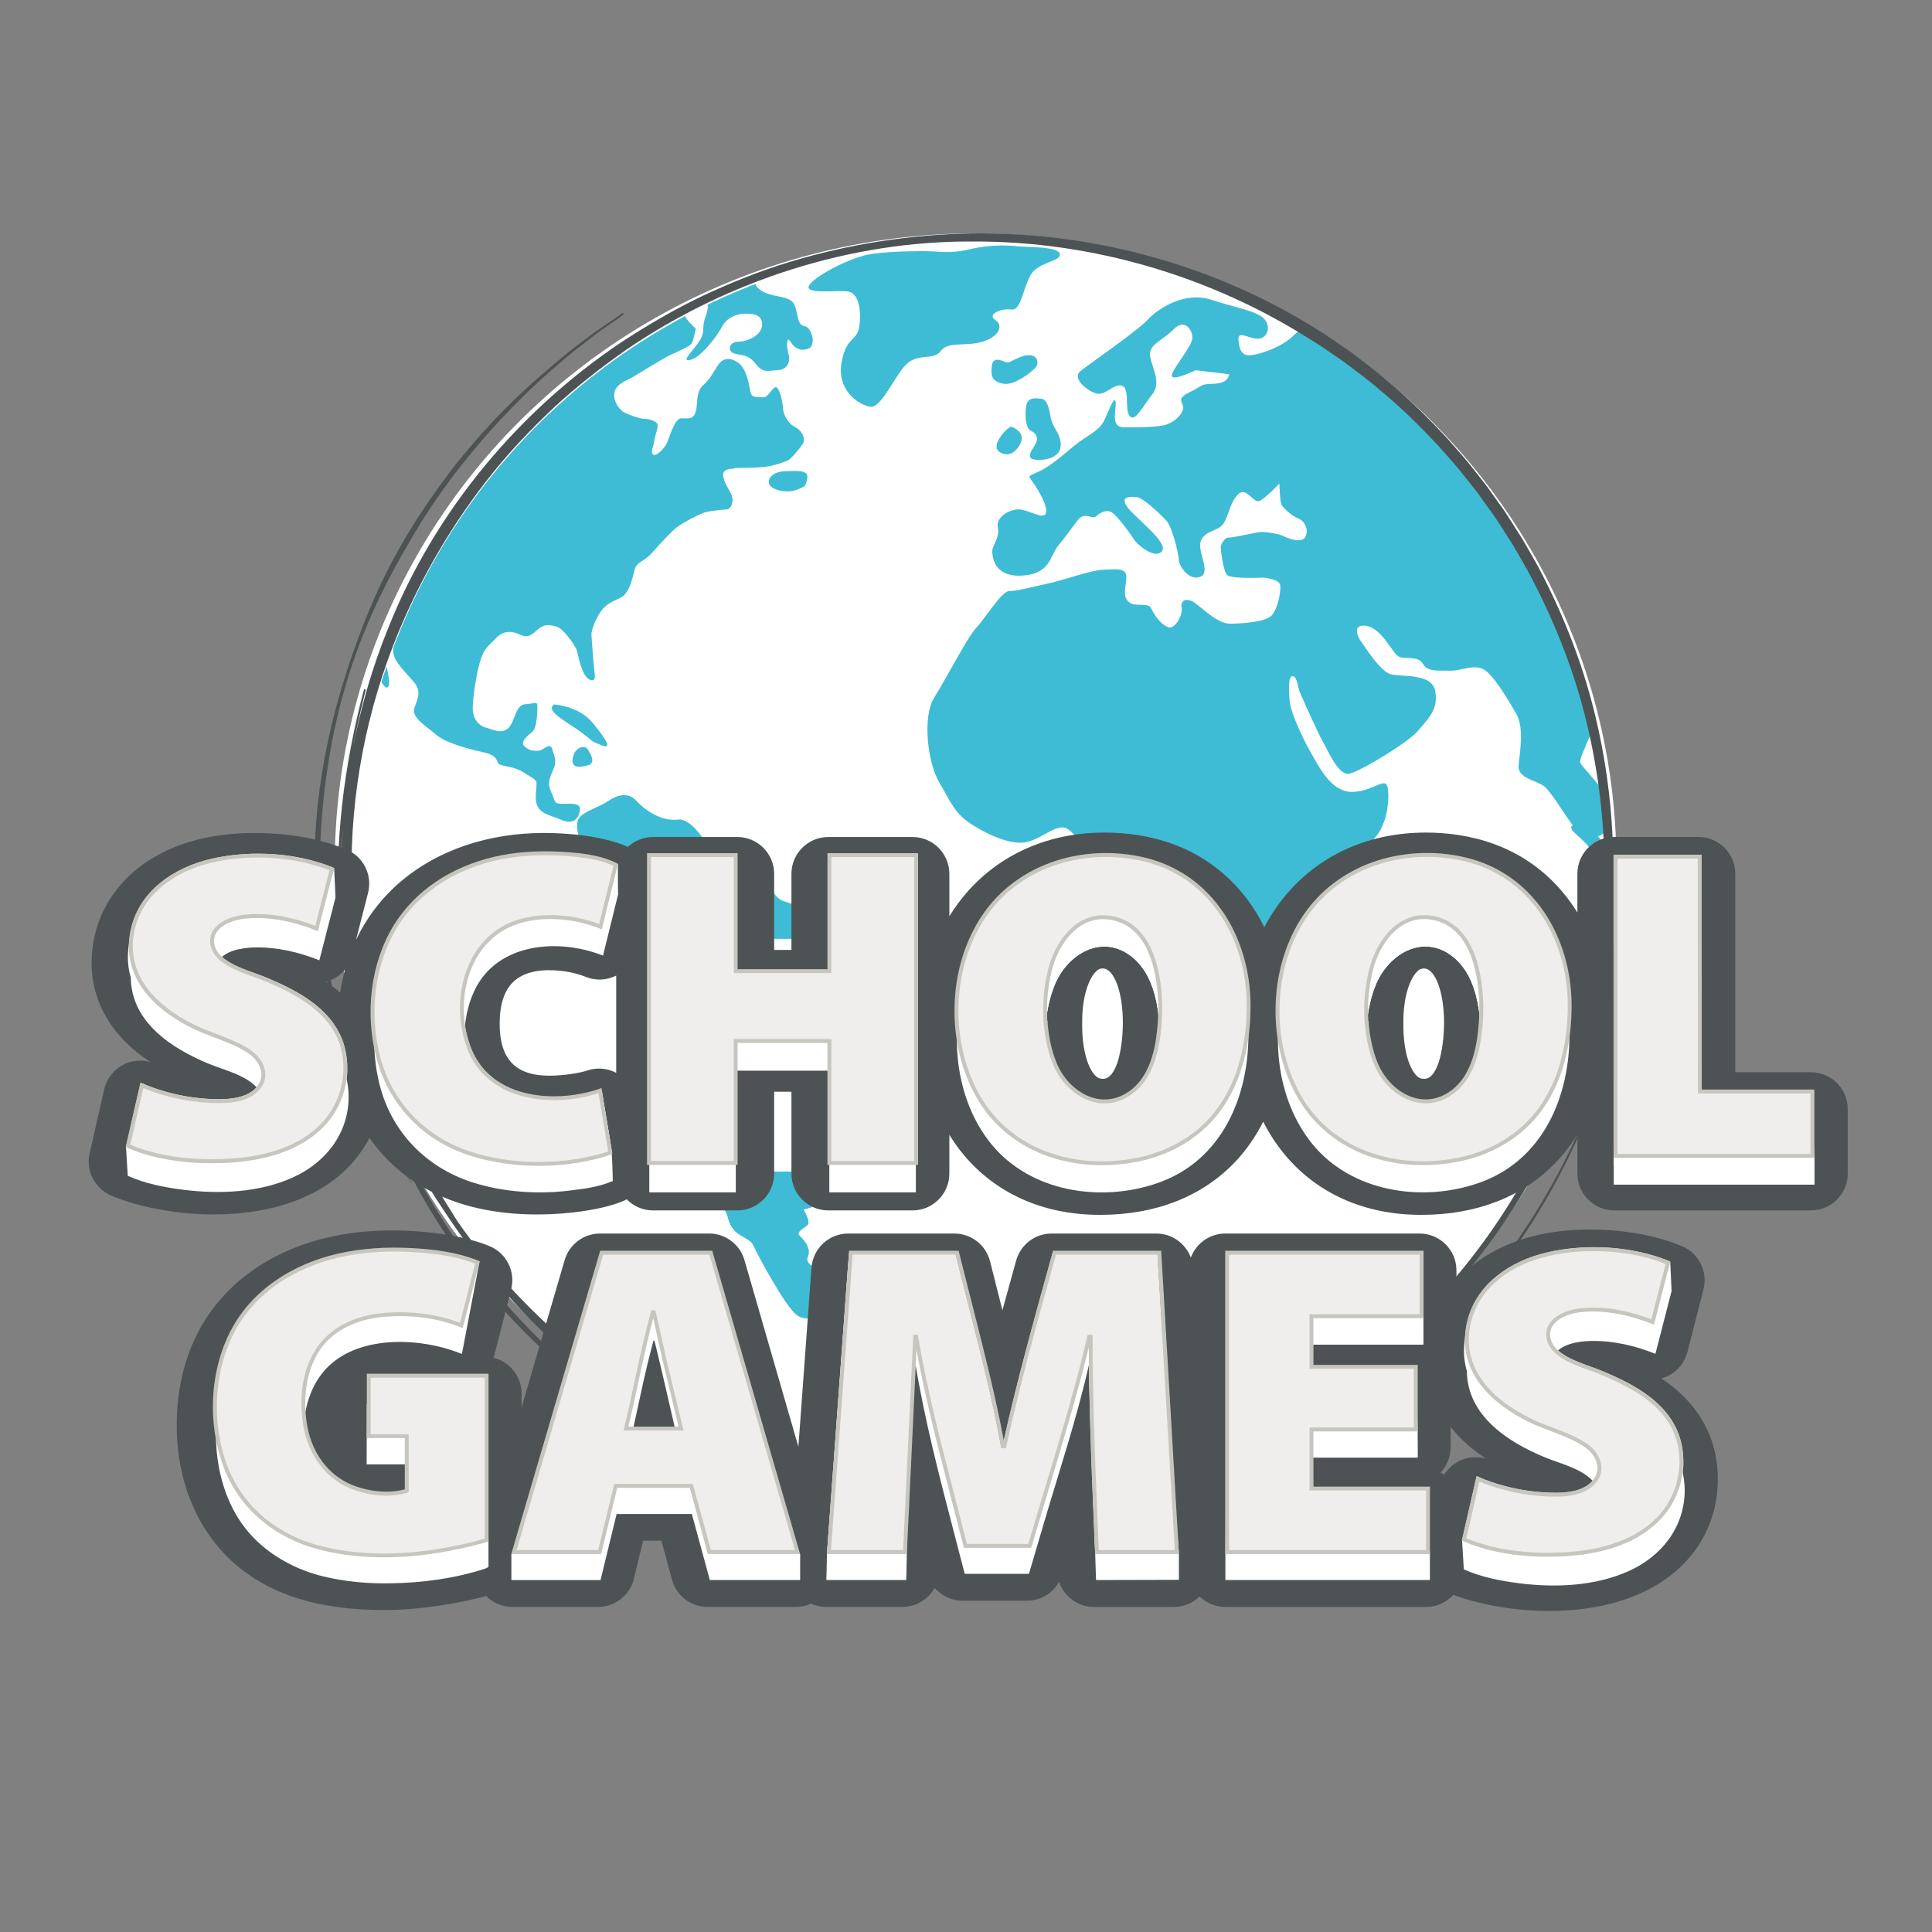 <?xml version="1.0" encoding="UTF-8"?>
<svg id="Ebene_1" xmlns="http://www.w3.org/2000/svg" xmlns:xlink="http://www.w3.org/1999/xlink" version="1.1" viewBox="0 0 566.93 566.93">
  <rect x="0" y="0" width="566.93" height="566.93" fill="#808080" stroke="none"/>
  <!-- Generator: Adobe Illustrator 30.0.0, SVG Export Plug-In . SVG Version: 2.1.1 Build 123)  -->
  <defs>
    <style>
      .st0, .st1 {
        fill: none;
      }

      .st2 {
        fill: #c7c6be;
      }

      .st3 {
        stroke: #fff;
      }

      .st3, .st4 {
        fill: #fff;
      }

      .st3, .st1 {
        stroke-miterlimit: 10;
        stroke-width: .25px;
      }

      .st1 {
        stroke: #000;
      }

      .st5 {
        fill: #4d5354;
      }

      .st6 {
        fill: #efeeed;
      }

      .st7 {
        fill: #3ebcd5;
      }

      .st8 {
        clip-path: url(#clippath);
      }
    </style>
    <clipPath id="clippath">
      <circle class="st0" cx="287.47" cy="255.1" r="183.93"/>
    </clipPath>
  </defs>
  <g>
    <ellipse class="st4" cx="286.28" cy="253.76" rx="188.05" ry="185.27"/>
    <g>
      <g class="st8">
        <g>
          <path class="st7" d="M159.12,86.06c1.42.04,1.54-1.02,1.77-2.74.23-1.72-1.27-1.03-2.19,0-.77.86-.99,2.7.43,2.74Z"/>
          <path class="st7" d="M230.59,138.26c-3.47.03-5.62,2.02-4.82,3.89.8,1.87,5.75,2.59,7.99,1.58,2.23-1.01,2.58-.58,3.12-3.31.54-2.74-3.35-2.19-6.29-2.16Z"/>
          <path class="st7" d="M161.06,91.29c.85-.12,4.21-1.31,2.45-3.26-.95-1.05-2.33-.97-3.02.62-.68,1.59-.28,2.76.57,2.64Z"/>
          <path class="st7" d="M145.91,87.74c1.25.31,3.3,0,4.04-1.84.74-1.84-.95-1.99-2.05-2.01-2.62-.05-3.25,3.55-1.99,3.85Z"/>
          <path class="st7" d="M149.44,93.86c.91.92,2.39.98,3.53,0,1.14-.98,1.96-2.56,3.25-4.23,1.69-2.2-2.51-1.84-4.1-.86-1.59.98-3.59,4.17-2.68,5.09Z"/>
          <path class="st7" d="M142.15,87.84c1.71.04.8-2.37-.63-3.17-1.42-.8-1.82-.58-3.36-.43-1.04.1-1.88,1.96-1.2,3.12.68,1.16,3.47.43,5.18.47Z"/>
          <path class="st7" d="M205.57,99.53c-1.47,2.74-6.29,6.91-2.94,6.05,3.34-.86,8.03-7.34,9.37-9.93,1.34-2.59,4.55-3.6,6.56-3.6s5.08,0,5.08,3.17-4.28,5.04-6.96,5.04-3.48,2.74-1.2,3.46c2.27.72,4.01.14,6.23,3.02,2.22,2.88,3.54,2.02,6.62,1.87,3.08-.14,3.61-3.17,3.08-4.61-.53-1.44-.8-5.9.54-3.74,1.34,2.16,3.21,2.88,5.35,2.02,2.14-.86,1.2-6.19-1.38-6.62-2.59-.43-1.43-5.9-3.84-7.49-2.41-1.58-7.09-1.01-9.77-3.74-2.68-2.74,4.42-4.03,6.82-5.76,2.41-1.73,11.24-2.45,14.45-4.03,3.21-1.58,10.97-6.48,10.97-6.48,2.14-4.75-23.42-1.3-25.29,0-1.87,1.3-.13,3.02-2.01,5.18-1.87,2.16-4.42,1.73-7.63,1.73s-3.21-.14-4.95-.14-1.47,4.18,1.74,5.04c3.21.86.54,3.6-1.87,3.17-2.41-.43-2.81,1.01-5.62,2.3-2.81,1.3-.27,3.31-1.74,7.05-1.47,3.74-.13,4.32-1.61,7.05Z"/>
          <path class="st7" d="M302.51,126.41c1.23.59,2.18,1.62,1.64,3.23-.55,1.62-3.48,4.55-.92,5.14,2.56.59,7.89-.15,8.02-3.97.14-3.82-2.32-4.7-3-8.67-.68-3.97-1.5-5.02-2.73-5.14-2.33-.22-4.23-.44-4.51,2.94-.27,3.38.27,5.88,1.5,6.46Z"/>
          <path class="st7" d="M293.23,132.58c2.87,1.91,5.05-.29,6.01-2.06.96-1.76,1.09-3.67-2.32-5.29-.91-.43-6.55,5.44-3.69,7.35Z"/>
          <path class="st7" d="M181.25,72.6c3.48-.14,4.15-1.44,4.55-4.03.4-2.59-2.55-1.52-5.75-1.15-.97.11-5.08,1.58-4.82,3.17.27,1.58,2.54,2.16,6.02,2.02Z"/>
          <path class="st7" d="M119.58,93.26c1.74-.72,5.75-1.72,7.09-1.72s-.4,2.88-3.48,4c-3.08,1.12,1.87,3.05,4.82,3.92,2.94.86,7.49-.72,11.37-.72s5.49-.58,6.82-2.59c1.34-2.02.67-3.02-1.34-5.33-2.01-2.3-5.22,0-8.03-1.01-2.81-1.01-4.01-1.58-8.43-2.59-4.42-1.01-4.68,0-7.22,1.3-2.54,1.3-4.95.39-5.49,2.3-.8,2.88,2.14,3.17,3.88,2.44Z"/>
          <path class="st7" d="M300.7,104.36c-2.01.43-4.28,2.02-5.08,2.02s-4.15-2.3-4.55.86c-.4,3.17,0,4.61,3.21,5.33,3.21.72,8.16-3.17,9.5-4.61,1.34-1.44.73-4.42-3.08-3.6Z"/>
          <path class="st7" d="M260.9,282.15c-.57-3.46-4.3-5.68-5.54-7.75-1.24-2.08-5.57-3.18-6.93-3.18s-6.88-.28-7.11-1.38c-.23-1.11-8.01-4.43-11.34-5.4-3.34-.97-5.43-7.2-7.26-10.8-1.83-3.6-7.27-4.15-9.45-4.15s-5.7.83-5.57-.55c.13-1.38-5.09-8.9-8.55-8.45-5.32.69-10.18-3.05-12.46-5.54-2.28-2.49-5.42-1.8-8.06,0-2.64,1.8-5.5,2.49-7.75,4.15-2.25,1.66-1.85,4.29-.21,9,1.64,4.71.18,5.54-.67,10.11-.84,4.57-2.79,3.74-3.42,7.34-.63,3.6-.42,5.95.64,9.83,1.07,3.88.83,7.53,5.61,15.56,4.78,8.03,8.44,11.91,13.23,13.98,4.79,2.08,6.58,3.46,8.38,10.94,1.8,7.48,7.33,24.3,9.02,29.46,1.69,5.16,8.62,6.03,10.13,12.04,1.51,6,6.13,5.14,7.53,8.24,1.41,3.1,9.58,18.23,12.81,20.38,3.22,2.14,5-.47,8.23,1.67,3.22,2.14,10.84,2.61,7.97.72-2.88-1.89-9.18-7.16-10.17-8.76-.99-1.6,1.07-3.68.47-5.86-.6-2.18-4.43-2.48-3.33-5.05,1.1-2.57-1.56-5.17-2.54-6.21-.98-1.04,1.62-2.19,2.48-3.08.87-.89-1.23-4.5-1.23-4.5,0,0,5.91-1.23,6.98-3.38,1.07-2.15-1.78-4.46-2.73-6.9-.95-2.43,4.74.1,4.34-2.37-.4-2.47,1.05-5.76,2.74-6.7,1.68-.94.64-7.26.38-8.21-.26-.95-1.35-3.65-.77-6.15.58-2.49,7.95-3.18,9.39-4.15,1.44-.97,3.49-4.98,2.42-9.55-1.07-4.57-1.38-9.42-.96-12.74.41-3.32,3.87-9.14,3.3-12.6Z"/>
          <path class="st7" d="M292.01,93.85c-2.41-1.58,1.74-3.46,4.68-3.02,2.94.43,3.35-5.76,5.62-9.93,2.27-4.18,8.96-4.03,8.7-6.33-.27-2.3-9.9-2.02-12.44-2.3-2.54-.29-7.89-.58-13.97.86-6.08,1.44-8.64.58-12.92.58,0,0-8.43-.14-15.39.72-6.96.86-18.46,7.34-19,9.65-.54,2.3,8.3,1.01,11.51,1.44,3.21.43,4.01,5.61,3.37,10.19-.65,4.58-3.9,2.91-5.24,10.83-1.34,7.92,4.82,12.09,8.3,12.81,3.48.72,7.63-9.93,11.11-12.81,3.48-2.88,7.63-.72,9.77-3.6,2.14-2.88,7.63-1.15,12.44-2.74,4.82-1.58,5.89-4.75,3.48-6.33Z"/>
          <path class="st7" d="M412.58,299.32c-1.5,2.2-6.28,5.73-7.51,7.2-1.23,1.47,1.37,7.35-1.5,10.87-2.87,3.53-.82,11.46,2.18,12.19,3,.73,6.83-9.55,8.88-16.6,2.05-7.05,3.58-15.75,2.59-17.04-2.46-3.23-3.14,1.18-4.64,3.38Z"/>
          <path class="st7" d="M164.57,235.88c-2.14-.15-1.54-.73-2.91-3.67-1.37-2.94.27-5,.96-7.05.68-2.06.14-2.94-.55-5.29-.68-2.35-2.59.44-4.23.44s-2.46,0-3.96-1.32c-1.5-1.32,1.37-3.38,2.46-4.41,1.09-1.03,1.36-5,1.36-7.05s-.55-1.03-3.55-.88c-3,.15-3,5.29-5.05,7.05-2.05,1.76-4.1.44-6.42-.15-2.32-.59-3.96-2.79-3.96-5.73s1.09-10.58,2.32-14.25,2.32-3.97,4.37-6.17c2.05-2.2,4.37-2.5,7.12-1.18,2.75,1.32,3.94-.44,5.58-1.76,1.64-1.32,3-1.18,5.19-.59,2.18.59,5.73,6.02,6.01,7.05.27,1.03,1.37,7.49,3.69,8.52,2.32,1.03,1.37-2.06,1.23-4.26-.14-2.2-.68-8.08-.68-9.11s1.09-4.26,2.73-6.61c1.64-2.35,3.55-2.94,5.87-4.11,2.32-1.18,3.28-4.85,3.96-7.79.68-2.94,2.73-2.5,5.32-5.44,2.59-2.94,5.46-6.02,7.1-7.35s7.24-4.26,8.74-4.55c1.5-.29,4.78-.73,6.01-.73s2.05-2.35,1.5-3.97c-.55-1.62-2.59-4.11-2.59-6.17s2.73-1.62,3.28-1.91c.55-.29,5.46,0,8.87-.44,3.41-.44,5.32-1.32,6.55-1.76,1.23-.44,3.69-3.53,4.64-4.93.96-1.41,0-3.88-2.32-5.06-2.32-1.18-3.41-4.26-3.41-5.14s-.55-4.7-1.64-6.17c-1.09-1.47-2.46,2.64-4.1,2.64s-2.87,0-3.41-.59c-.55-.59-.68-2.64-1.09-4.11-.41-1.47-1.09-4.26-3.14-5.58-2.05-1.32-4.1-1.47-5.64.73s-2.28,4.11-4.46,6.02c-2.18,1.91-1.5,5.44-2.18,7.79-.68,2.35-2.18,1.91-4.23,1.91s-3.55,6.02-4.37,7.56c-.82,1.53-3.28,3.9-3.96,3.02-.68-.88,0-1.62.41-3.97.41-2.35,1.09-3.53.96-4.7-.14-1.18-2.73-1.76-3.96-1.76s-5.33-1.47-6.14-2.06c-.82-.59-2.87-2.64-2.59-5.44.27-2.79,4.23-3.97,5.6-4.85,1.37-.88,8.46-5.14,9.83-5.88,1.37-.73,6.69-2.94,7.24-3.82.55-.88,1.23-4.41,1.23-4.41,0,0-3-2.79-3.14-3.67-.14-.88-.68-5.29-1.5-5.44-.82-.15-2.46,2.94-2.46,5.29s-1.78,1.47-4.64,2.5c-2.87,1.03-8.06.29-10.24,1.03-2.18.73-9.01.88-11.06.88s-6.28-1.03-8.74-1.91c-2.46-.88-2.32-2.79-4.1-3.53-1.77-.73-5.33-1.47-8.87-1.47s-6.42,2.2-10.51,3.23c-4.1,1.03-5.19-2.79-8.06-2.64-2.87.15-6.14.15-9.01-1.03-2.87-1.18-13.79-1.03-18.16,1.03-4.37,2.06-4.1-.88-9.69,1.47-5.6,2.35-.14,5,.14,6.02s-2.46,1.03-5.46.73c-3-.29-8.33,1.03-9.01,2.06-.68,1.03,8.33,2.79,7.65,2.79s-6.96,2.35-11.74,4.55c-4.78,2.2-1.09,6.9-2.59,8.08-1.5,1.18-6.01,7.05-2.32,6.9,3.69-.15,15.84-9.26,19.52-10.87,3.69-1.62,2.05,3.23,4.23,2.94,2.18-.29,4.64-6.32,6.01-5,1.37,1.32,5.73,1.62,8.47,4.11,2.73,2.5,5.6,9.26,4.78,16.6-.82,7.35-4.78,18.36-8.88,22.92-4.1,4.55-3.28,16.01-2.32,19.1.96,3.09,4.51,2.64,4.51,4.99s.68,12.78,2.32,16.6c1.64,3.82,3.96,8.81,4.78,6.46.82-2.35-2.73-12.19-2.87-14.98-.14-2.79-.27-5.29,1.64-4.41,1.91.88,2.46,7.05,2.59,9.7.14,2.64,3.69,5.88,6.02,8.67,2.33,2.79,1.08,4.85.13,7.64-.96,2.79,3.69,5.44,6.55,7.93,2.87,2.5,10.79,4.41,13.52,4.99,2.73.59,3.82,1.32,4.37,2.94.55,1.62,3.96.59,8.06,3.28,4.1,2.69,3.41,1.28,3.14,6.57-.27,5.29,3.69,5.44,7.41,7.05,3.73,1.62,5.17-.46,5.56-2.79.41-2.5-3.41-1.76-5.56-1.91Z"/>
          <path class="st7" d="M576.85,96.83c-.51-3.13-.87-3.37-3.86-6.5-2.98-3.13-10.55-.23-16.16.86-5.61,1.1-15.58-.39-17.76-2.01-2.18-1.62-10.41-.57-12.59-.65-2.18-.08-9.83-3.29-10.77-3.99-.95-.7-7.06-.16-8.15-.08-1.09.08-4.22.63-6.11,2.04-1.89,1.41-5.39,2.43-7.21,2.66-1.82.23-1.67-1.33-3.93-4.15-2.26-2.82-4.51-2.43-6.41-2.35-1.89.08-3.28,0-5.46.56-2.18.56-3.42.77-4.37-.64-.95-1.41-6.19-.23-8.44,0-2.26.23-6.4,3.5-5.68,1.96.55-1.18,3.13-7.48-2.87-8.66-6.01-1.18-9.28,1.03-16.66,1.47-7.37.44-15.16,8.37-18.84,8.96-3.69.59-3.82-.88-4.78-2.2-.96-1.32-4.37.88-5.33,3.97-.96,3.09,1.09,7.05.68,6.61-.41-.44-2.73-2.5-6.55-3.08-3.82-.59-8.46,1.32-11.47,1.03-3-.29-11.2,2.35-14.47,5.73-3.28,3.38-9.69,5.58-12.7,5.88s-3.41-2.5-3.55-4.85c-.14-2.35,3.28,0,5.73,0s3.96-3.09,2.05-5.58c-1.91-2.5-8.19-3.38-15.84-5.88-7.65-2.5-15.43,2.5-18.57,5.88-3.14,3.38-17.07,12.93-19.8,15.13-2.73,2.2,3,6.61,5.46,6.61s4.51-3.09,6.83-2.35c2.32.73.68,6.76,2.18,8.81,1.5,2.06,3.69-2.5,6.69-6.32,3-3.82-.68-8.67-.68-11.75s3.82-4.11,6.96-7.35c3.14-3.23,5.6.15,5.46,2.64-.14,2.5-5.73,8.81-6.02,10.87-.29,2.06,6.98-1.47,6.98-1.47l9.83,1.17s0,2.64-4.37,2.79c-4.37.15-2.73.29-7.24,2.5-4.51,2.2-1.37,2.94-1.91,5-.55,2.06-3.28,4.41-6.42,4.85-3.14.44-6.69.44-10.92.44s-2.05-5.44-2.46-7.49c-.41-2.06-2.18,3.23-3.55,5.88-1.36,2.64-4.92,4.11-8.06,6.61-3.14,2.5-4.92,4.26-8.46,6.61-3.55,2.35-6.01,2.2-4.92,3.53,1.09,1.32,4.92,7.05,4.64,9.7-.27,2.64-4.78-.44-7.65-.73-2.87-.29-7.24,2.2-6.55,5.29.68,3.09-1.77,5.29-1.64,7.2.14,1.91.82,7.49,9.01,6.9,8.19-.59,7.92-5.88,10.38-8.81,2.46-2.94,4.1-5.44,5.87-7.64,1.78-2.2,4.23-.15,4.92-.73.68-.59,2.59-2.2,4.37-1.62,1.78.59,5.6,6.02,6.96,8.08,1.37,2.06,6.42,6.02,8.33,3.53,1.91-2.5-7.78-9.7-10.1-12.78-2.32-3.09.27-3.23,2.46-3.09,2.18.15,6.83,4.85,8.74,6.76,1.91,1.91,3.69,9.7,3.82,11.75.14,2.06,3.28,6.32,6.42,4.85,3.14-1.47-1.37-7.79.14-10.72,1.5-2.94,4.78-2.5,6.42-4.7,1.64-2.2,1.91-6.17,4.37-8.67,2.46-2.5,4.51,2.64,6.28,1.91,1.77-.73,5.87-5.14,5.87-5.14,0,0,.14,5.44.68,6.32.55.88,2.73,3.09,4.91,3.97,2.18.88,3.14,3.82,1.91,5.58-1.23,1.76-5.19.15-6.28-.44-1.09-.59-5.19-1.32-6.83-1.18s-8.19,1.76-9.28,1.62c-1.09-.15-2.32,2.06-2.32,2.79s.68,7.05,1.91,8.23c1.23,1.17,10.38.73,10.38.73,0,0,5.05.29,5.19,2.35.14,2.06-.68,6.61-2.46,8.67-1.77,2.06-9.01,2.5-12.29,2.5s-6.83-3.38-9.83-5.73c-3-2.35-4.78-1.03-4.37,1.03.41,2.06-1.91,6.46-3.96,5.73-2.05-.73-3.96-3.38-4.92-5.44-.96-2.06-4.64-.29-6.55-1.91-1.91-1.62-1.09-3.53-.82-6.76.27-3.23-1.91-2.94-6.28-2.79-4.37.15-10.79,2.79-16.79,4.11-6.01,1.32-9.15,2.2-11.33,2.2s-7.37,8.52-9.69,10.87c-2.32,2.35-8.87,14.98-12.29,20.42-3.41,5.44-2.05,18.8,1.5,24.83,3.55,6.02,4.51,9.26,9.97,12.63,5.46,3.38,11.74,5.88,15.84,4.85,4.1-1.03,7.24-4.11,10.1-4.26,2.87-.15,4.37,3.82,6.83,5.29,2.46,1.47,3.82,2.35,7.51,1.91-2.46,15.28,4.78,20.42,5.73,21.74.96,1.32,2.59,12.49,1.64,15.87-.96,3.38-7.65,9.26-3,17.04,4.64,7.79,3.82,20.71,7.1,23.06,3.28,2.35,4.51,15.28,6.54,16.75,2.04,1.47,19.81-6.02,21.18-8.08,1.37-2.06,5.87-7.93,5.6-11.46-.27-3.53,4.64-4.41,5.71-5.58,1.07-1.18.3-3.67.03-8.23-.27-4.55,1.64-4.99,3.82-7.05,2.18-2.06,6.55-4.7,7.37-7.64.82-2.94-1.64-13.66-1.64-13.66,0,0-.41-8.96-.55-11.61-.14-2.64,1.64-4.99,4.37-7.64,2.73-2.64,10.1-13.81,13.65-17.62,3.55-3.81,4.37-10.88,3.82-14.55-.55-3.67-3.69.59-9.83,1.03-6.14.44-9.56-5.88-12.56-11.17-3-5.29-6.14-12.34-6.42-15.57s-.41-7.49.96-7.2c1.36.29,1.36,3.09,2.05,4.7.68,1.62,5.32,12.05,6.83,14.69,1.5,2.64,4.51,9.7,7.51,9.26,3-.44,17.61-9.26,20.48-12.78,2.87-3.53,5.87-6.02,4.92-11.46-.96-5.44-9.97-4.11-13.11-5-3.14-.88-7.65-8.23-8.74-9.7-1.09-1.47-2.59-5.29,1.91-4.41,4.51.88,7.51,8.52,9.56,9.11,2.05.59,5.32-.44,6.83,2.06,1.5,2.5,5.05,1.76,7.92,1.91,2.87.15,7.1-2.06,9.97-.29,2.87,1.76,6.96,8.67,9.42,12.93,2.46,4.26.96,11.61.68,15.3-.27,3.7,5.32,4.24,7.51,6,2.13,1.72,5.56,7.63,8.39,11.46-2.04,1.09,3.22,3.81,4.87,6.63,1.73,2.95,2.34,4.15,3.86,6.03,1.52,1.87,5.79,8.07,6.6,10.15.81,2.08,4.98,4.37,6.3,4.37s.3-4.04.61-6.89c.31-2.84-.71-2.19-1.22-2.82-.51-.64-1.73-2.31-3.76-4.28-2.03-1.97-2.03-4.92-3.96-5.03-1.57-.09-4.26-2.97-5.92-4.94.68-.27,1.37-.64,2.12-1.17,3.69-2.64,2.32-7.79-.14-11.46-2.46-3.67-6.55-7.79-7.1-8.81-.55-1.03,1.64-5,2.32-7.05.68-2.06,5.73-5.44,7.92-8.96,2.18-3.53,4.1-3.67,7.78-3.67s5.46,4.41,6.69,6.61c1.23,2.2,1.64,8.81,1.64,8.81,0,0,2.32-1.62,3.41-2.35,1.09-.73,4.1,2.79,4.37,7.37.27,4.58,2.73,10.26,3.41,7.17.68-3.08,3.82-4.11,3.82-4.11,0,0,1.5,1.18,1.91,3.97.41,2.79,5.6,3.97,7.51,3.97s7.78-12.19,7.78-14.4-5.6-4.85-8.06-6.61c-2.46-1.76,0-5.58,0-5.58,0,0-1.23-1.62.82-3.23,8.33,1.32,21.71-5.44,23.17-14.37,1.46-8.93-4.59-15.19-5.24-17.7-.66-2.51-8.37-8.38-9.61-9.09-1.24-.71,2.11-4.23,4.44-5.17,2.33-.94,5.17.63,7.21,2.9,2.04,2.27,4.08,4.54,4.73,7.99.66,3.45,3.79,5.48,6.33,4.7,2.55-.78,1.16-4.07.15-7.21-1.02-3.13-4.29-7.75-4.44-9.56-.15-1.8,1.24-3.92,4.66-4.54,3.42-.63,2.62-5.01,3.93-8.62,1.31-3.6.22-9.16.22-9.16,0,0,1.75,1.49,2.26,4.7.51,3.21,4.37,1.64,4.08,0-.29-1.64-1.38-5.8-5.17-10.02-3.79-4.23-9.1-3.68-12.23-4.39-3.13-.71-6.62-1.88-5.6-6.66,1.02-4.78,5.39-4.93,9.83-5.33,4.44-.39,7.35,1.49,9.24,1.57,1.89.08.73-5.17.73-6.81s2.48-2.82,3.35-1.41c.87,1.41,1.89,4.31,3.64,3.92,1.75-.39-.73-4.15.66-6.19,1.38-2.04,2.11,2.35,2.69,5.48.58,3.13-1.67,6.11-1.53,9.16.15,3.05,10.12,14.96,12.37,11.9,2.26-3.05,0-12.77-2.62-13.94-2.62-1.17-5.24-5.87-2.55-5.8,2.69.08,5.02-.71,7.06-3.05,2.04-2.35.51-9.24,0-12.37Z"/>
          <path class="st7" d="M168.11,222.27c-.67,3.17,1.74,3.02,4.42,2.3,2.68-.72.35-3.93,0-4.61-.77-1.47-3.75-.86-4.42,2.3Z"/>
          <path class="st7" d="M133.78,85.59c1.2,0,2.03-2.08.4-2.51-1.78-.47-4.1-1.78-3.59,0,.51,1.78,1.99,2.51,3.19,2.51Z"/>
          <path class="st7" d="M173.86,212.05c-4.01-4.89-11.24-5.33-11.24-5.33-2.81,1.87,3.48,4.89,7.78,8.06,4.31,3.17,2.52,2.45,6,3.89,3.48,1.44,1.47-1.73-2.54-6.62Z"/>
        </g>
      </g>
      <g>
        <path class="st5" d="M120.85,347.23s-.62-.95-1.79-2.74c-1.14-1.8-2.97-4.35-4.82-7.9-.95-1.76-2.08-3.67-3.17-5.81-22.61-46.67-25.95-93.65-3.69-149.37,7.33-18.24,15.65-30.98,25.54-44.13,12.51-15.66,21.75-23.95,34.31-34.31,1.92-1.45,3.69-2.78,5.28-3.98,3.15-2.45,5.85-4.07,7.59-5.33,1.77-1.21,2.71-1.85,2.71-1.85l.28.43s-.93.65-2.68,1.88c-1.71,1.27-4.38,2.93-7.48,5.42-1.57,1.22-3.31,2.57-5.2,4.04-1.83,1.55-3.8,3.23-5.91,5.03-17.78,15.61-32.3,33.99-41.39,49.92-13.15,22.19-22.04,44.45-25.45,75.61-3.58,33.78,1.14,63.46,16.64,96.36,1.06,2.15,2.16,4.06,3.09,5.82,1.83,3.53,3.58,6.14,4.61,8.02,1.08,1.84,1.66,2.83,1.66,2.83l-.13.08Z"/>
        <path class="st5" d="M470.31,313.87c-.64,2.11-1.59,4.64-2.76,7.6-28.33,74.94-98.11,123.15-175.59,124.36-9.19.15-18.45-.51-27.68-1.58-9.23-1.2-18.37-3.18-27.39-5.61-8.98-2.67-17.78-5.79-26.27-9.62-8.45-3.9-16.66-8.27-24.32-13.39-15.37-10.13-28.92-22.39-40.21-35.75-5.67-6.66-10.88-13.54-15.37-20.66-4.62-7.05-8.54-14.32-12.01-21.55-15.27-32.47-20.33-63.76-18.08-94.98-2.07,32.6,4.36,65,18.25,93.12,1.96,3.64,3.79,7.31,5.97,10.78,1.06,1.75,2.05,3.54,3.15,5.23,1.12,1.68,2.23,3.36,3.34,5.03,2.22,3.38,4.62,6.57,6.84,9.87,2.44,3.13,4.76,6.35,7.32,9.32,10.11,12.01,21.28,22.69,33.52,31.05,12.14,8.47,24.84,15.23,37.56,20.36,25.51,10.23,50.89,13.77,73.09,13.42,22.29-.32,41.44-4.73,56.51-9.85,3.82-1.17,7.28-2.71,10.61-3.95,13.48-5.52,22.23-10.86,33.97-18.59l.28.4c5.87-4.16,7.81-5.45,10.59-7.73,44.95-34.63,71.82-89.54,71.77-147.29-.04-13.73-1.6-28.04-4.96-42.48-3.34-14.44-8.73-28.92-15.95-42.92-1.77-3.52-3.86-6.94-5.83-10.42-2.2-3.33-4.12-6.72-6.58-10.05-1.17-1.65-2.35-3.3-3.53-4.96-1.2-1.64-2.51-3.21-3.76-4.83-2.47-3.27-5.26-6.3-7.98-9.42-5.63-6.06-11.56-12-18.1-17.36-3.17-2.8-6.63-5.27-10.01-7.88l-5.27-3.65c-1.75-1.24-3.55-2.41-5.4-3.51-29.2-18.24-64.72-28.37-100.77-27.88-18.01.3-36.12,3.08-53.56,8.37-8.73,2.64-17.21,6.08-25.5,9.94-8.24,3.93-16.24,8.62-23.81,13.57-30.48,20.41-54.85,49.91-68.3,83.5-4.81,11.75-8.29,23.83-10.58,36.02,1.06-5.84,2.33-11.69,3.84-17.55l-.51-.15c-12.13,45.89-10.78,90.29,10.48,136.12,3.47,7.3,7.4,14.65,12.04,21.76,4.52,7.2,9.75,14.15,15.44,20.89,11.46,13.43,25.33,25.56,40.88,35.61l5.91,3.66c1.98,1.21,4.06,2.27,6.08,3.42l3.05,1.72,3.13,1.56c2.1,1.02,4.16,2.13,6.3,3.08,8.51,3.92,17.39,7.13,26.37,9.87,9.06,2.52,18.26,4.58,27.55,5.85,9.3,1.19,18.64,1.86,27.91,1.64,76.47-1.5,147.52-49.04,176.03-125.74,1.1-3,1.99-5.56,2.58-7.68,1.27-4.21,1.95-6.45,1.95-6.45l-.15-.05s-.73,2.23-2.1,6.4ZM117.11,185.1c6.82-16.38,15.97-31.92,27.19-45.95,5.6-7.03,11.85-13.53,18.4-19.71,6.61-6.11,13.79-11.69,21.12-16.85,29.88-20.35,65.81-31.9,101.46-31.72,35.64-.19,70.37,10.48,98.87,28.52,1.82,1.08,3.59,2.21,5.3,3.43l5.18,3.56c3.32,2.55,6.72,4.96,9.84,7.7,6.44,5.23,12.28,11.05,17.83,16.98,2.67,3.06,5.43,6.03,7.86,9.23,1.24,1.58,2.53,3.12,3.71,4.73,1.16,1.62,2.32,3.25,3.48,4.86,2.32,3.11,4.36,6.65,6.54,9.92,1.93,3.41,3.97,6.7,5.72,10.16,7.14,13.74,12.6,27.91,15.98,42.1,3.42,14.18,5.07,28.27,5.22,41.82.24,27.14-5.62,51.81-13.99,72.15-12.12,29.67-32.18,55.54-55.96,74.16-2.75,2.29-4.68,3.6-10.46,7.77l.18.25c-30.78,19.15-62.69,30.82-100.94,31.13-22.03.26-47.14-3.55-72.25-13.89-12.52-5.2-24.99-11.99-36.89-20.46-11.84-8.52-23.21-18.59-33.49-30.25-2.6-2.89-4.97-6.01-7.47-9.05-2.27-3.21-4.82-6.29-6.81-9.74-4.37-6.76-8.12-13.84-11.59-21.24-23.66-50.82-22.92-104.07-4.04-149.6ZM102.25,227.63c.01-.09.03-.18.04-.27-.01.09-.03.18-.04.27ZM100.94,239.06c.12-1.3.22-2.61.36-3.91-.14,1.3-.25,2.61-.36,3.91Z"/>
      </g>
    </g>
    <rect class="st4" x="120.76" y="275.5" width="312.86" height="68.3"/>
  </g>
  <g>
    <g>
      <path class="st5" d="M531.38,314.62h-22.17v-58.2c0-5.97-4.84-10.82-10.82-10.82h-24.7c-5.97,0-10.82,4.84-10.82,10.82v11.35c-1.2-1.94-2.51-3.79-3.94-5.53-12.16-14.82-28.74-17.93-40.51-17.93-8.18,0-15.83,1.54-22.76,4.58-6.67,2.93-12.52,7.17-17.36,12.61-2.84,3.19-5.29,6.74-7.3,10.58-1.75-3.55-3.87-6.85-6.32-9.84-12.16-14.82-28.74-17.93-40.51-17.93-8.18,0-15.83,1.54-22.76,4.58-6.67,2.93-12.52,7.17-17.36,12.61-2.03,2.28-3.86,4.75-5.47,7.37v-12.44c0-5.97-4.84-10.82-10.82-10.82h-24.7c-5.97,0-10.82,4.84-10.82,10.82v22.32h-5.07v-22.32c0-5.97-4.84-10.82-10.82-10.82h-24.7c-2.85,0-5.45,1.11-7.38,2.91-5.69-2.57-14.81-4.09-24.75-4.09-16.1,0-30.88,4.97-41.61,13.99-5.78,4.86-10.29,10.73-13.45,17.43l3.55-13.87c1.33-5.2-1.35-10.58-6.29-12.66-5.31-2.23-14.34-4.89-27.18-4.89-13.73,0-25.5,3.56-34.02,10.31-8.79,6.96-13.64,16.87-13.64,27.91,0,8.22,3.14,15.9,9.08,22.21,2.32,2.46,5.04,4.73,8.19,6.81-.99-.29-2.01-.43-3.03-.43-1.62,0-3.25.37-4.74,1.1-2.94,1.44-5.07,4.13-5.8,7.32l-4.28,18.79c-1.14,5,1.39,10.11,6.05,12.24,6.18,2.82,17.92,5.68,30.2,5.68,14.57,0,26.9-3.57,35.66-10.32,4.4-3.39,7.83-7.51,10.2-12.16,1.48,2.14,3.13,4.15,4.94,6.03,5.13,5.31,11.45,9.41,18.78,12.19,7.48,2.83,16.02,4.26,25.38,4.26,9.95,0,20-1.58,25.61-4.04.27-.12.54-.25.8-.39,1.96,2,4.7,3.25,7.73,3.25h24.7c5.97,0,10.82-4.84,10.82-10.82v-24.02h5.07v24.02c0,5.97,4.84,10.82,10.82,10.82h24.7c5.97,0,10.82-4.84,10.82-10.82v-11.36c1.31,2.13,2.76,4.15,4.35,6.03,4.66,5.53,10.36,9.84,16.95,12.8,6.85,3.08,14.55,4.65,22.87,4.65h.14c16.15,0,29.79-5.33,39.43-15.41,3.33-3.49,6.13-7.49,8.36-11.94,1.81,3.59,3.99,6.91,6.51,9.9,4.66,5.53,10.36,9.84,16.95,12.8,6.85,3.08,14.55,4.65,22.87,4.65h.14c16.15,0,29.79-5.33,39.43-15.41,2.38-2.49,4.48-5.24,6.3-8.23v11.52c0,5.97,4.84,10.82,10.82,10.82h57.69c5.97,0,10.82-4.84,10.82-10.82v-18.92c0-5.97-4.84-10.82-10.82-10.82ZM95.66,288.12c.7-.19,1.38-.45,2.04-.78,1.41-.71,2.62-1.71,3.58-2.91-.62,2.2-1.1,4.48-1.47,6.82-1.29-1.09-2.67-2.13-4.16-3.12ZM180.83,314.82c-1.57-.82-3.3-1.25-5.04-1.25-1.18,0-2.36.19-3.51.58-2.11.72-6.94,1.5-11.06,1.5-9.96,0-14.6-4.85-14.6-15.28,0-5.61,1.36-9.75,4.04-12.28,2.96-2.8,7.22-3.39,10.28-3.39,4.04,0,7.73.66,10.96,1.96,1.3.52,2.67.78,4.03.78,1.68,0,3.36-.39,4.89-1.17v28.54ZM323.74,316.57h-.14c-.92,0-1.51-.25-2.19-.94-1.91-1.92-3.92-6.95-3.85-15.29,0-.07,0-.13,0-.2-.07-8.03,2.1-13.11,3.99-15.01.78-.79,1.36-.95,2.05-.95,3.3,0,5.89,6.94,5.89,15.8,0,8.24-1.97,16.58-5.75,16.58ZM417.99,316.57h-.14c-.92,0-1.51-.25-2.19-.94-1.91-1.92-3.92-6.95-3.85-15.29,0-.07,0-.13,0-.19-.07-8.03,2.1-13.11,3.99-15.01.78-.79,1.36-.95,2.05-.95,3.3,0,5.89,6.94,5.89,15.8,0,8.24-1.97,16.58-5.75,16.58Z"/>
      <path class="st5" d="M487.51,404.5c.7-.19,1.38-.45,2.04-.78,2.79-1.41,4.83-3.95,5.61-6.97l4.71-18.4c1.33-5.2-1.35-10.58-6.29-12.66-5.31-2.23-14.34-4.89-27.18-4.89-13.73,0-25.5,3.56-34.02,10.31-1.84,1.46-3.51,3.05-5,4.75v-3.07c0-5.97-4.84-10.82-10.82-10.82h-56.98c-4.65,0-8.61,2.93-10.14,7.05-1.54-4.13-5.51-7.05-10.14-7.05h-30.7c-4.86,0-9.13,3.25-10.42,7.93l-4.03,14.58-3.62-14.34c-1.21-4.8-5.53-8.17-10.49-8.17h-31.13c-5.67,0-10.37,4.38-10.79,10.03l-3.84,52.53-15.82-54.75c-1.34-4.63-5.57-7.81-10.39-7.81h-31.99c-4.8,0-9.03,3.17-10.38,7.78l-12.65,43.26v-4.08c0-5.1-3.53-9.38-8.29-10.52.21-.5.39-1.02.53-1.56l4.71-18.53c1.33-5.22-1.38-10.61-6.36-12.66-6.98-2.88-17.71-4.6-28.69-4.6-17.28,0-32.32,4.75-43.51,13.74-12.64,10.15-19.41,24.94-19.57,42.76-.09,8.13,1.28,15.78,4.05,22.75,2.95,7.4,7.35,13.68,13.09,18.67,0,0,.02.01.03.02,10.48,9.06,24.75,13.46,43.63,13.46,10.44,0,22.04-1.96,30.01-4.12,2.02,2.04,4.78,3.21,7.69,3.21h25.13c4.99,0,9.34-3.42,10.51-8.27l2.71-11.17h5.36l3.12,11.46c1.28,4.71,5.56,7.98,10.44,7.98h25.85c1.57,0,3.1-.35,4.5-.98,1.4.64,2.93.98,4.5.98h22.28c4.07,0,7.64-2.26,9.49-5.61,2.01,2.35,4.98,3.79,8.22,3.79h18.85c3.98,0,7.57-2.18,9.45-5.55,1.44,4.3,5.5,7.38,10.26,7.38h23.42c2.84,0,5.55-1.12,7.57-3.09,1.95,1.91,4.62,3.09,7.57,3.09h58.84c3.19,0,6.05-1.38,8.03-3.57,6.54,2.49,17.03,4.74,27.96,4.74,14.57,0,26.9-3.57,35.66-10.32,9.03-6.95,14-17,14-28.29,0-8.42-2.67-15.84-7.94-22.05-2.37-2.8-5.23-5.31-8.61-7.56ZM432.98,427.6c-1.62,0-3.25.37-4.74,1.1-1.84.9-3.37,2.29-4.43,3.99-.35-.2-.72-.39-1.09-.55,1.83-1.94,2.95-4.55,2.95-7.42v-6.01c.67.86,1.39,1.7,2.16,2.51,2.32,2.46,5.04,4.73,8.19,6.81-.99-.29-2.01-.43-3.03-.43Z"/>
    </g>
    <g>
      <g>
        <path class="st4" d="M493.58,431.34c-.14-11.24-6.91-19.9-22.96-25.87-8.18-3.24-12.7-5.18-14.73-7.48,1.72-3.63,7.47-4.45,11.03-4.5,6.5-.09,12.84,1.36,18.85,3.78l2.86-11.11,1.88-7.31-.4-8.66-.68,2.65c-5.3-2.18-12.95-3.95-22.82-3.95-23.82,0-37.02,12.19-37.02,27.53,0,2.06.29,4.04.85,5.94.13,13.1,12.09,20.84,22.96,25.31,4.7,1.93,11.37,3.38,14.6,7.63.04.06.08.12.13.18-1.16,3.29-5.26,5.39-12.57,5.39-8.2,0-16.67-2.22-22.02-4.62l-.19-3.09-4.32,18.86.07,1.2.45,7.29c5.07,2.29,10.79,3.4,16.28,4.09,10.59,1.33,22.17.86,32.04-3.55,9.62-4.3,16.44-12.83,16.49-23.67,0-2.1-.28-4.12-.79-6.04Z"/>
        <path class="st6" d="M493.97,429.57c.36-15.49-12.32-22.65-24.95-27.7-4.16-1.66-12.46-3.77-13.9-8.69-1.55-5.28,4.57-7.68,8.67-8.16,7.29-.85,14.86.91,21.59,3.63l4.75-18.46c-10.86-4.52-24.2-5.3-35.64-2.78-11.12,2.45-21.74,9.45-24.09,21.31-2.69,13.63,7.12,23.08,18.42,28.56,5.25,2.54,11.19,3.92,16.09,7.15,3.48,2.29,5.6,6.78,2.31,10.29-3.44,3.67-9.87,3.49-14.48,3.19-5.18-.34-10.36-1.39-15.27-3.09-1.39-.48-2.77-1.02-4.1-1.64l-4.32,18.86c9.23,4.17,20.48,5.18,30.47,4.58,9.77-.59,20.29-3.23,27.39-10.39,4.42-4.46,6.88-10.37,7.08-16.63h0Z"/>
      </g>
      <path class="st2" d="M486.35,411.79c-5.05-4.68-11.93-7.77-17.36-9.94-.69-.28-1.5-.57-2.35-.87-4.36-1.57-10.34-3.71-11.54-7.8-.45-1.55-.27-2.95.53-4.17,1.59-2.4,5.23-3.62,8.11-3.95,1.22-.14,2.5-.21,3.78-.21,5.34,0,11.14,1.22,17.22,3.61l.6.24,4.76-18.52-.46-.19c-6.51-2.63-14.07-4.02-21.87-4.02-4.58,0-9.08.48-13.35,1.42-5.92,1.31-11.23,3.77-15.35,7.14-4.71,3.84-7.66,8.62-8.76,14.2-1.24,6.3.09,12.14,3.97,17.36,3.2,4.31,8.2,8.2,14.46,11.23,2.04.99,4.22,1.82,6.33,2.62,3.32,1.26,6.76,2.56,9.75,4.53,2.19,1.44,3.65,3.58,3.9,5.71.19,1.65-.36,3.21-1.6,4.53-2.1,2.24-5.6,3.32-10.69,3.32h0c-1.37,0-2.67-.07-3.76-.14-5.17-.34-10.31-1.38-15.26-3.09-1.27-.44-2.41-.89-3.5-1.37l-.64-.28-4.33,18.91.43.19c6.8,2.98,15.38,4.56,24.81,4.56h0c1.73,0,3.5-.05,5.26-.16,12.06-.73,21.28-4.23,27.41-10.4,4.37-4.41,6.89-10.32,7.09-16.65.16-7.07-2.33-12.89-7.62-17.79ZM492.82,429.55c-.19,6.04-2.58,11.68-6.75,15.88-5.92,5.97-14.89,9.35-26.66,10.06-1.74.1-3.48.16-5.19.16h0c-9.07,0-17.33-1.48-23.92-4.27l3.81-16.63c.93.39,1.9.76,2.95,1.13,5.05,1.75,10.29,2.81,15.56,3.15,1.11.07,2.43.15,3.83.15h0c5.43,0,9.2-1.21,11.53-3.69,1.48-1.57,2.13-3.45,1.9-5.45-.29-2.46-1.94-4.9-4.41-6.53-3.1-2.04-6.59-3.37-9.98-4.65-2.09-.79-4.24-1.61-6.24-2.58-6.09-2.95-10.95-6.72-14.04-10.88-3.68-4.95-4.94-10.49-3.76-16.45,1.05-5.31,3.86-9.87,8.36-13.54,3.98-3.25,9.13-5.64,14.87-6.9,4.19-.93,8.6-1.39,13.11-1.39,7.47,0,14.71,1.3,20.97,3.75l-4.19,16.29c-6-2.3-11.73-3.46-17.04-3.46-1.33,0-2.65.07-3.91.22-3.13.36-7.12,1.72-8.93,4.45-1,1.51-1.23,3.24-.68,5.13,1.36,4.65,7.66,6.91,12.25,8.56.84.3,1.64.59,2.31.86,5.34,2.13,12.09,5.17,17,9.72,5.03,4.66,7.4,10.2,7.25,16.92Z"/>
    </g>
    <g>
      <path class="st4" d="M339.87,375.98h-.25l-.32-5.48h-30.7l-6.85,24.79c-2.57,9.79-5.57,21.66-7.85,32.1h-.43c-1.86-10.57-4.57-21.79-7.14-31.97l-6.28-24.92h-31.13l-6.25,85.52-.18,7.63h23.43s.14-3.64.17-7.63c.03-2.77-.07-5.68.03-7.79.75-15.89,1.48-31.78,2.27-47.66h.29c.65,3.93,1.4,7.84,2.2,11.74,3.42,16.65,7.98,33.06,12.21,49.52h18.84c1.48-5.01,2.95-10.01,4.43-15.02,4.47-15.15,9.72-30.95,13.19-46.37.07,10.09,1.81,55.01,1.81,55.01,0,0,.19,6.46.26,8.2l24.32-.06v-7.56l-6.06-80.05Z"/>
      <path class="st6" d="M339.65,367.6h-30.74c-4.1,14.81-8.26,29.59-11.87,44.52-.99,4.09-1.94,8.19-2.85,12.3h-.43c-2.68-14.87-6.53-29.48-10.23-44.12-1.07-4.23-2.14-8.47-3.21-12.7h-31.17s-6.44,87.85-6.44,87.85h22.31c.81-17.11,1.6-34.22,2.42-51.32.19-3.96.38-7.93.58-11.89h.29c2.61,15.67,6.63,31.03,10.59,46.4,1.29,5,2.57,9.99,3.86,14.99h19.08c5.3-17.99,17.21-58.57,17.24-61.39-1.58,7.09-3.47,14.11-5.48,21.09.84-2.98,1.67-5.96,2.47-8.95,1.08-4.03,2.1-8.07,3.01-12.14h.43c.02,16.38.57,32.73,1.26,49.09.2,4.71.4,9.42.6,14.13h23.45l-5.15-87.85Z"/>
      <path class="st2" d="M340.76,367.56l-.03-.54h-31.72l-1.23,4.45c-3.67,13.24-7.47,26.92-10.76,40.51-.84,3.48-1.68,7.05-2.48,10.62-2.36-12.64-5.57-25.28-8.67-37.51-.42-1.65-.84-3.29-1.25-4.94l-3.32-13.13h-32.15s-6.52,88.99-6.52,88.99h23.47l.65-13.75c.59-12.49,1.19-25.41,1.8-38.12.13-2.68.26-5.35.39-8.03,2.48,13.69,5.99,27.31,9.39,40.52l4.52,17.56h19.75l.12-.41c1.5-5.08,3.05-10.24,4.56-15.24,3.35-11.12,6.82-22.62,9.88-34.02.88-3.28,1.65-6.3,2.32-9.16.09,16.53.68,32.45,1.25,45.98l.62,14.67h24.61l-5.19-88.45ZM321.87,441.29c-.61-14.37-1.24-31.44-1.26-49.06v-.57h-1.46l-.1.45c-.83,3.71-1.81,7.68-3,12.12-3.06,11.38-6.52,22.88-9.87,33.99-1.47,4.86-2.98,9.88-4.44,14.83h-18l-4.3-16.7c-3.71-14.4-7.54-29.29-10.03-44.22l-.08-.48h-1.32l-.03.54c-.2,3.96-.39,7.93-.58,11.89-.61,12.71-1.22,25.63-1.8,38.12l-.6,12.66h-21.15l6.36-86.7h30.19s3.1,12.27,3.1,12.27c.42,1.65.83,3.29,1.25,4.94,3.24,12.77,6.59,25.97,8.97,39.15l.08.47h1.37l.1-.45c.92-4.13,1.87-8.26,2.85-12.29,3.29-13.57,7.08-27.25,10.75-40.47l1-3.61h29.77l5.09,86.7h-22.3l-.58-13.58Z"/>
    </g>
    <path class="st3" d="M473.69,254.12h24.7v69.02h32.99v18.92h-57.69v-87.94Z"/>
    <g>
      <path class="st4" d="M63.39,420.01s0,0,0,0c0,.04,0,.09,0,.13,0,.2,0,.39-.01.59,0,.03,0,.06,0,.09-.06,7.63,1.56,15.3,4.95,21.91,3.05,5.94,7.45,10.52,12.68,13.91,4.14,2.72,8.83,4.72,13.88,5.95,6.43,1.56,13.09,2.15,19.75,2.01,9.33-.12,18.79-1.42,27.53-4.23.63-.2,1.17-.57,1.17-.57v-7.43l-.39-40.36h-35.3l-.07,17.69h11.97v16c-6.48,2.03-14.96.33-20.42-3.48-11.71-8.15-13.2-28.64-4.43-39.45,9.15-11.29,28.56-10.53,40.84-5.45l5.18-27.16-.78.32c-1.39-.56-2.81-1.01-4.26-1.4-13.25-3.56-28.45-3.45-41.51.75-12.5,4.02-23.15,12.64-27.98,25.06-3.01,7.75-3.99,16.65-2.81,25.14"/>
      <path class="st6" d="M142.65,451.92v-48.23s-34.6,0-34.6,0v17.73s11.15,0,11.15,0v16.03c-5.59,1.75-12.94.63-18.03-2.01-6.88-3.57-10.82-10.45-11.91-17.98-1.01-6.9-.28-14.67,3.41-20.73,4.12-6.78,11.58-10.09,19.25-10.84,7.73-.75,16.1.09,23.3,3.07l4.72-18.51c-5.92-2.42-12.61-3.25-18.95-3.62-7.33-.43-14.72-.04-21.89,1.61-12.73,2.93-24.56,10.15-30.85,21.91-6.36,11.9-7.02,27.38-2.25,39.96,4.86,12.82,15.69,21.06,28.86,24.15,14.11,3.32,29.29,2.06,43.26-1.33,1.52-.37,3.03-.77,4.52-1.23h0Z"/>
      <path class="st2" d="M107.63,403.12v18.87s11.15,0,11.15,0v15.03c-5.04,1.43-12.03.59-17.19-2.09-6.22-3.23-10.46-9.63-11.61-17.55-1.11-7.63.1-15.04,3.33-20.35,4.91-8.08,13.9-10.09,18.82-10.57,8.2-.8,16.38.28,23.03,3.03l.61.25,5.01-19.63-.46-.19c-6.43-2.63-13.6-3.33-19.13-3.66-7.95-.46-15.37.08-22.05,1.62-6.72,1.55-12.79,4.15-18.04,7.73-5.7,3.89-10.14,8.76-13.19,14.47-3.13,5.86-4.99,12.77-5.37,19.97-.37,7.09.7,14.16,3.09,20.47,2.4,6.33,6.27,11.7,11.49,15.96,4.98,4.07,10.96,6.94,17.77,8.54,5.59,1.31,11.53,1.97,17.77,1.97,8.09,0,16.69-1.1,25.75-3.3,1.67-.4,3.16-.81,4.55-1.24l.4-.12v-49.22s-35.74,0-35.74,0ZM142.23,451.5c-1.26.38-2.6.74-4.08,1.1-15.87,3.85-30.34,4.3-42.99,1.32-6.64-1.56-12.46-4.36-17.31-8.32-5.06-4.13-8.81-9.34-11.14-15.48-2.34-6.16-3.38-13.07-3.01-20,.37-7.03,2.18-13.77,5.23-19.49,2.96-5.55,7.28-10.28,12.82-14.06,5.13-3.5,11.07-6.04,17.65-7.56,5.06-1.17,10.55-1.75,16.39-1.75,1.75,0,3.53.05,5.34.16,5.31.31,12.14.98,18.3,3.39l-4.44,17.39c-6.7-2.64-14.83-3.65-22.96-2.86-8.86.86-15.85,4.81-19.69,11.11-4.6,7.57-4.16,16.47-3.48,21.11,1.21,8.29,5.66,15,12.21,18.4,5.63,2.92,13.05,3.75,18.46,2.05l.4-.13v-17.02s-11.15,0-11.15,0v-16.58h33.46v47.23Z"/>
    </g>
    <polygon class="st4" points="176.66 280.15 181.08 262.2 180.86 253.58 176.43 271.56 176.66 280.15 176.66 280.15"/>
    <g>
      <g>
        <path class="st4" d="M101.52,315.86c-.14-11.24-6.91-19.9-22.96-25.87-8.18-3.24-12.7-5.18-14.73-7.48,1.72-3.63,7.47-4.45,11.03-4.5,6.5-.09,12.84,1.36,18.85,3.78l2.86-11.11,1.88-7.31-.4-8.66-.68,2.65c-5.3-2.18-12.95-3.95-22.82-3.95-23.82,0-37.02,12.19-37.02,27.53,0,2.06.29,4.04.85,5.94.13,13.1,12.09,20.84,22.96,25.31,4.7,1.93,11.37,3.38,14.6,7.63.04.06.08.12.13.18-1.16,3.29-5.26,5.39-12.57,5.39-8.2,0-16.67-2.22-22.02-4.62l-.19-3.09-4.32,18.86.07,1.2.45,7.29c5.07,2.29,10.79,3.4,16.28,4.09,10.59,1.33,22.17.86,32.04-3.55,9.62-4.3,16.44-12.83,16.49-23.67,0-2.1-.28-4.12-.79-6.04Z"/>
        <path class="st6" d="M101.91,314.09c.36-15.49-12.32-22.65-24.95-27.7-4.16-1.66-12.46-3.77-13.9-8.69-1.55-5.28,4.57-7.68,8.67-8.16,7.29-.85,14.86.91,21.59,3.63l4.75-18.46c-10.86-4.52-24.2-5.3-35.64-2.78-11.12,2.45-21.74,9.45-24.09,21.31-2.69,13.63,7.12,23.08,18.42,28.56,5.25,2.54,11.19,3.92,16.09,7.15,3.48,2.29,5.6,6.78,2.31,10.29s-9.87,3.49-14.48,3.19c-5.18-.34-10.36-1.39-15.27-3.09-1.39-.48-2.77-1.02-4.1-1.64l-4.32,18.86c9.23,4.17,20.48,5.18,30.47,4.58,9.77-.59,20.29-3.23,27.39-10.39,4.42-4.46,6.88-10.37,7.08-16.63h0Z"/>
      </g>
      <path class="st2" d="M94.29,296.32c-5.05-4.68-11.93-7.77-17.36-9.94-.69-.28-1.49-.56-2.35-.87-4.36-1.57-10.34-3.71-11.54-7.8-.45-1.55-.27-2.95.53-4.17,1.59-2.4,5.23-3.62,8.11-3.95,1.22-.14,2.5-.21,3.78-.21,5.34,0,11.14,1.22,17.22,3.61l.6.24,4.76-18.52-.46-.19c-6.51-2.63-14.07-4.02-21.87-4.02-4.58,0-9.08.48-13.35,1.42-5.92,1.31-11.23,3.77-15.35,7.14-4.71,3.84-7.66,8.62-8.76,14.2-1.24,6.3.09,12.14,3.97,17.36,3.2,4.31,8.2,8.2,14.46,11.23,2.04.99,4.22,1.82,6.33,2.62,3.32,1.26,6.76,2.56,9.75,4.53,2.19,1.44,3.65,3.58,3.9,5.71.19,1.65-.36,3.21-1.6,4.53-2.1,2.24-5.6,3.32-10.69,3.32h0c-1.37,0-2.67-.07-3.76-.14-5.17-.34-10.31-1.38-15.26-3.09-1.27-.44-2.41-.89-3.5-1.37l-.64-.28-4.33,18.91.43.19c6.8,2.98,15.38,4.56,24.81,4.56h0c1.73,0,3.5-.05,5.26-.16,12.06-.73,21.28-4.23,27.41-10.4,4.37-4.41,6.89-10.32,7.09-16.65.16-7.07-2.33-12.89-7.62-17.79ZM100.76,314.07c-.19,6.04-2.58,11.68-6.75,15.88-5.92,5.97-14.89,9.35-26.66,10.06-1.74.1-3.48.16-5.19.16h0c-9.07,0-17.33-1.48-23.92-4.27l3.81-16.63c.93.39,1.9.76,2.95,1.13,5.05,1.75,10.29,2.81,15.56,3.15,1.11.07,2.43.15,3.83.15h0c5.43,0,9.2-1.21,11.53-3.69,1.48-1.57,2.13-3.45,1.9-5.45-.29-2.46-1.94-4.91-4.41-6.53-3.1-2.04-6.59-3.37-9.98-4.65-2.09-.79-4.24-1.61-6.24-2.58-6.09-2.95-10.95-6.72-14.04-10.88-3.68-4.95-4.94-10.49-3.76-16.45,1.05-5.31,3.86-9.87,8.36-13.54,3.98-3.25,9.13-5.64,14.87-6.91,4.19-.93,8.6-1.39,13.11-1.39,7.47,0,14.71,1.3,20.97,3.75l-4.19,16.29c-6-2.3-11.73-3.46-17.04-3.46-1.33,0-2.64.07-3.91.22-3.13.36-7.12,1.72-8.93,4.45-1,1.51-1.23,3.24-.68,5.13,1.36,4.65,7.66,6.91,12.25,8.56.84.3,1.64.59,2.31.86,5.34,2.13,12.09,5.17,17,9.72,5.03,4.66,7.4,10.2,7.25,16.92Z"/>
    </g>
    <g>
      <path class="st4" d="M179.05,334.79c-.83-4.97-1.66-9.94-2.49-14.91.07,2.49.1,4.94.27,7.38l-.75-4.52c-3.46,1.19-9.51,2.11-14.7,2.11-13.57,0-22.71-6.95-25.05-19.53-.18-5.07.79-10.2,2.88-14.61,6.66-14.12,24.71-15.47,37.74-10.29l4.46-18.1c-.13-.07-.08-8.73-.08-8.73-1.01-.51-2.62-.86-3.7-1.18-11.57-3.5-25.34-3.03-36.79.63-11.5,3.68-21.5,11.41-26.75,22.42-3.55,7.45-5.09,16.16-4.58,24.65,0,1.9.1,3.78.3,5.64.03,4.42.6,8.82,1.7,12.99,3.59,13.61,13.58,23.8,26.88,28.13,9.41,3.07,20.32,3.76,30.43,2.27,3.79-.41,7.6-1.13,11-2.59-.11-3.98-.11-7.84-.77-11.76Z"/>
      <path class="st6" d="M176.71,271.76l4.47-18.14c-4.94-2.5-11.11-3.01-16.56-3.3-6.35-.34-12.73.05-18.94,1.49-11.82,2.74-22.7,9.38-29.14,19.85-6.88,11.19-8.35,25.9-5.02,38.5,3.58,13.55,13.5,23.75,26.74,28.12,11.84,3.91,26.06,4.05,38.11.82,1.09-.29,2.17-.62,3.21-1.07l-3.03-18.15c-13.88,4.63-32.82,2.7-38.54-12.8-5.11-13.85-.47-32.25,14.79-36.86,7.63-2.31,16.56-1.39,23.9,1.54h0Z"/>
      <path class="st2" d="M175.88,319.52c-7.3,2.44-15.32,2.85-22.01,1.14-5.44-1.39-12.6-4.88-15.82-13.59-2.94-7.96-2.53-17.39,1.06-24.6,2.87-5.76,7.49-9.74,13.36-11.52,7.02-2.12,15.81-1.55,23.52,1.52l.61.24,4.74-19.22-.41-.21c-5.02-2.54-11.3-3.07-16.79-3.36-6.81-.36-13.24.14-19.1,1.5-12.88,2.99-23.36,10.13-29.5,20.1-3.35,5.45-5.57,12-6.42,18.95-.81,6.69-.35,13.61,1.34,20,3.6,13.63,13.48,24.02,27.11,28.52,6.29,2.08,13.37,3.12,20.5,3.12,6.09,0,12.22-.76,17.93-2.29,1.35-.36,2.37-.7,3.29-1.1l.41-.18-3.21-19.25-.64.21ZM175.73,338.72c-12.2,3.27-26.32,2.97-37.78-.81-13.26-4.38-22.86-14.48-26.36-27.73-1.65-6.25-2.1-13.02-1.31-19.57.83-6.79,2.99-13.18,6.26-18.49,5.98-9.71,16.2-16.67,28.78-19.59,4.54-1.05,9.44-1.58,14.6-1.58,1.37,0,2.76.04,4.17.11,5.22.28,11.17.77,15.93,3.04l-4.21,17.06c-7.8-2.96-16.59-3.45-23.66-1.32-6.18,1.87-11.04,6.05-14.05,12.1-3.73,7.49-4.15,17.26-1.11,25.51,2.68,7.26,8.42,12.2,16.61,14.3,6.7,1.72,14.69,1.37,22.02-.95l2.84,17.04c-.76.3-1.62.58-2.72.87Z"/>
    </g>
    <g>
      <path class="st4" d="M243.35,259.75v33.97h-27.44v-33.97s-25.38,0-25.38,0v90.14s25.38,0,25.38,0v-35.71h27.45v35.71s25.39,0,25.39,0v-90.14h-25.38Z"/>
      <path class="st6" d="M268.7,341.2v-90.33s-25.44,0-25.44,0v34.04h-27.5v-34.04s-25.44,0-25.44,0v90.33s25.43,0,25.43,0v-35.79h27.5v35.79h25.44Z"/>
      <path class="st2" d="M242.81,250.36v34.04h-26.36v-34.04s-26.58,0-26.58,0v91.48s26.58,0,26.58,0v-35.79h26.36v35.79s26.59,0,26.59,0v-91.48s-26.58,0-26.58,0ZM268.25,340.69h-24.3v-35.79s-28.64,0-28.64,0v35.79h-24.3v-89.19h24.31v34.04s28.64,0,28.64,0v-34.04h24.3v89.19Z"/>
    </g>
    <g>
      <path class="st4" d="M366.34,302.49c-.05-2.36-.24-4.71-.59-7.04-1.45-9.67-5.67-19.07-12.95-25.74-6.72-6.17-15.49-9.34-24.5-10.01-19.22-1.42-37,8.29-44.08,26.67-6.07,15.77-4.19,35.97,6.62,49.29,11.42,14.07,31.94,17.24,48.53,11.61,19.28-6.53,27.28-25.67,26.96-44.77ZM340.25,301.15c-.58,7.24-2.49,15.35-8.67,19.61-3.41,2.35-7.22,3-11.03,1.87-4.69-1.39-8.89-5.42-10.98-10.52-1.43-3.49-2.35-7.56-2.68-11.87,0,0,0-.02,0-.03.36-4.09,1.26-7.96,2.63-11.29,2.17-5.28,6.47-9.4,11.21-10.74,1.12-.32,2.24-.47,3.35-.47,2.62,0,5.18.87,7.54,2.59,3.42,2.49,5.86,6.39,7.26,11.58.73,2.71,1.18,5.77,1.37,9.24,0,0,0,.02,0,.02Z"/>
      <path class="st6" d="M335.78,252.18c-18.19-4.29-38.13,2-48.07,18.38-8.94,14.74-9.24,35.07-1.13,50.23,9.16,17.11,28.55,23.08,46.83,19.6,9.13-1.74,17.62-6.29,23.45-13.63,5.59-7.03,8.36-15.82,9.25-24.66.24-2.38.33-4.76.35-7.14-.04-19.5-10.9-38.1-30.69-42.77ZM340.25,301.2c-.58,7.24-2.49,15.35-8.67,19.61-3.41,2.35-7.22,3-11.03,1.87-4.69-1.39-8.89-5.42-10.98-10.52-1.43-3.49-2.35-7.56-2.68-11.87,0,0,0-.02,0-.03.36-4.09,1.26-7.96,2.63-11.29,2.17-5.28,6.47-9.4,11.21-10.74,1.12-.32,2.24-.47,3.35-.47,2.62,0,5.18.87,7.54,2.59,3.42,2.49,5.86,6.39,7.26,11.58.73,2.71,1.18,5.77,1.37,9.24,0,0,0,.02,0,.02Z"/>
      <path class="st4" d="M340.49,295.77h0c-.1-8.48-1.95-23.16-13.15-26.14-3.58-.95-6.95-.53-10.01,1.26-2.2,1.29-4.15,3.22-5.8,5.75-1.49,2.29-2.66,4.98-3.38,7.8-1.14,4.41-1.64,9.25-1.46,13.98.02.61.06,1.22.11,1.83h.05c.36-4.09,1.26-7.96,2.63-11.29,2.17-5.28,6.47-9.4,11.21-10.74,1.12-.32,2.24-.47,3.35-.47,2.62,0,5.18.87,7.54,2.59,3.42,2.49,5.86,6.39,7.26,11.58.73,2.71,1.18,5.77,1.37,9.24,0,0,0,.02,0,.02.02,0,.03,0,.05,0,0,0,0-.01,0-.02.15-1.88.21-3.71.23-5.39Z"/>
      <path class="st2" d="M358.93,267.69c-5.59-8.26-13.58-13.81-23.09-16.06-9.16-2.16-18.91-1.64-27.46,1.46-9.07,3.29-16.41,9.23-21.24,17.18-4.42,7.29-6.86,16.02-7.04,25.24-.19,9.16,1.85,18,5.9,25.55,4.39,8.21,11.41,14.36,20.3,17.79,5.3,2.04,11.06,3.08,17.01,3.08,3.33,0,6.73-.32,10.14-.97,9.72-1.85,18.17-6.77,23.79-13.84,5.2-6.55,8.36-14.95,9.38-24.96.22-2.14.33-4.42.35-7.2h0c-.02-9.96-2.88-19.65-8.04-27.27ZM365.48,302.04c-1,9.79-4.07,17.99-9.13,24.37-5.45,6.86-13.66,11.62-23.11,13.43-9.29,1.77-18.47,1.06-26.52-2.05-8.63-3.33-15.44-9.3-19.7-17.26-3.95-7.38-5.95-16.03-5.76-24.99.18-9.03,2.56-17.56,6.88-24.67,4.69-7.73,11.83-13.5,20.65-16.7,4.95-1.79,10.31-2.7,15.72-2.7,3.71,0,7.44.43,11.08,1.28,9.23,2.18,16.98,7.57,22.41,15.59,5.04,7.44,7.82,16.89,7.84,26.62-.02,2.74-.14,4.99-.35,7.09Z"/>
      <path class="st2" d="M341.07,295.76c-.11-8.64-2.01-23.61-13.57-26.69-3.74-.99-7.25-.55-10.44,1.32-2.28,1.33-4.29,3.33-5.99,5.94-1.52,2.34-2.72,5.09-3.46,7.97-1.15,4.46-1.66,9.36-1.48,14.15.02.61.06,1.23.11,1.85l.04.53h.05c.37,4.18,1.29,8.16,2.68,11.54,2.15,5.25,6.5,9.41,11.35,10.85,1.27.38,2.54.57,3.8.57,2.67,0,5.29-.85,7.71-2.52,5.12-3.54,8.03-9.93,8.87-19.54h.12s-.03-.56-.03-.56c.13-1.66.2-3.42.23-5.4h0ZM306.89,300.28h-.04s.05,0,.05,0h-.01ZM339.73,300.64h-.05s-.04.5-.04.5c-.76,9.52-3.51,15.79-8.42,19.18-3.26,2.25-6.91,2.87-10.54,1.8-4.52-1.34-8.59-5.25-10.62-10.19-1.39-3.4-2.3-7.42-2.64-11.64l.06-.61h-.15c-.03-.43-.05-.86-.07-1.28-.18-4.68.32-9.46,1.44-13.82.71-2.76,1.86-5.39,3.31-7.63,1.6-2.46,3.48-4.33,5.6-5.57,2.92-1.71,6.14-2.11,9.57-1.2,10.83,2.88,12.62,17.27,12.72,25.59-.02,1.77-.08,3.37-.19,4.87Z"/>
    </g>
    <g>
      <path class="st4" d="M460.55,302.47c-.05-2.36-.24-4.71-.59-7.04-1.45-9.67-5.67-19.07-12.95-25.74-6.72-6.17-15.49-9.34-24.5-10.01-19.22-1.42-37,8.29-44.08,26.67-6.07,15.77-4.19,35.97,6.62,49.29,11.42,14.07,31.94,17.24,48.53,11.61,19.28-6.53,27.28-25.67,26.96-44.77ZM434.46,301.13c-.58,7.24-2.49,15.35-8.67,19.61-3.41,2.35-7.22,3-11.03,1.87-4.69-1.39-8.89-5.42-10.98-10.52-1.43-3.49-2.35-7.56-2.68-11.87,0,0,0-.02,0-.03.36-4.09,1.26-7.96,2.63-11.29,2.17-5.28,6.47-9.4,11.21-10.74,1.12-.32,2.24-.47,3.35-.47,2.62,0,5.18.87,7.54,2.59,3.42,2.49,5.86,6.39,7.26,11.58.73,2.71,1.18,5.77,1.37,9.24,0,0,0,.02,0,.02Z"/>
      <path class="st6" d="M429.99,252.16c-18.19-4.29-38.13,2-48.07,18.38-8.94,14.74-9.24,35.07-1.13,50.23,9.16,17.11,28.55,23.08,46.83,19.6,9.13-1.74,17.62-6.29,23.45-13.63,5.59-7.03,8.36-15.82,9.25-24.66.24-2.38.33-4.76.35-7.14-.04-19.5-10.9-38.1-30.69-42.77ZM434.46,301.18c-.58,7.24-2.49,15.35-8.67,19.61-3.41,2.35-7.22,3-11.03,1.87-4.69-1.39-8.89-5.42-10.98-10.52-1.43-3.49-2.35-7.56-2.68-11.87,0,0,0-.02,0-.03.36-4.09,1.26-7.96,2.63-11.29,2.17-5.28,6.47-9.4,11.21-10.74,1.12-.32,2.24-.47,3.35-.47,2.62,0,5.18.87,7.54,2.59,3.42,2.49,5.86,6.39,7.26,11.58.73,2.71,1.18,5.77,1.37,9.24,0,0,0,.02,0,.02Z"/>
      <path class="st4" d="M434.7,295.75h0c-.1-8.48-1.95-23.16-13.15-26.14-3.58-.95-6.95-.53-10.01,1.26-2.2,1.29-4.15,3.22-5.8,5.75-1.49,2.29-2.66,4.98-3.38,7.8-1.14,4.41-1.64,9.25-1.46,13.98.02.61.06,1.22.11,1.83h.05c.36-4.09,1.26-7.96,2.63-11.29,2.17-5.28,6.47-9.4,11.21-10.74,1.12-.32,2.24-.47,3.35-.47,2.62,0,5.18.87,7.54,2.59,3.42,2.49,5.86,6.39,7.26,11.58.73,2.71,1.18,5.77,1.37,9.24,0,0,0,.02,0,.02.02,0,.03,0,.05,0,0,0,0-.01,0-.02.15-1.88.21-3.71.23-5.39Z"/>
      <path class="st2" d="M453.14,267.67c-5.59-8.26-13.58-13.81-23.09-16.06-9.16-2.16-18.91-1.64-27.46,1.46-9.07,3.29-16.41,9.23-21.24,17.18-4.42,7.29-6.86,16.02-7.04,25.24-.19,9.16,1.85,18,5.9,25.55,4.39,8.21,11.41,14.36,20.3,17.79,5.3,2.04,11.06,3.08,17.01,3.08,3.33,0,6.73-.32,10.14-.97,9.72-1.85,18.17-6.77,23.79-13.84,5.2-6.55,8.36-14.95,9.38-24.96.22-2.14.33-4.42.35-7.2h0c-.02-9.96-2.88-19.65-8.04-27.27ZM459.69,302.02c-1,9.79-4.07,17.99-9.13,24.37-5.45,6.86-13.66,11.62-23.11,13.43-9.29,1.77-18.47,1.06-26.52-2.05-8.63-3.33-15.44-9.3-19.7-17.26-3.95-7.38-5.95-16.03-5.76-24.99.18-9.03,2.56-17.56,6.88-24.67,4.69-7.73,11.83-13.5,20.65-16.7,4.95-1.79,10.31-2.7,15.72-2.7,3.71,0,7.44.43,11.08,1.28,9.23,2.18,16.98,7.57,22.41,15.59,5.04,7.44,7.82,16.89,7.84,26.62-.02,2.74-.14,4.99-.35,7.09Z"/>
      <path class="st2" d="M435.28,295.74c-.11-8.64-2.01-23.61-13.57-26.69-3.74-.99-7.25-.55-10.44,1.32-2.28,1.33-4.29,3.33-5.99,5.94-1.52,2.34-2.72,5.09-3.46,7.97-1.15,4.46-1.66,9.36-1.48,14.15.02.61.06,1.23.11,1.85l.04.53h.05c.37,4.18,1.29,8.16,2.68,11.54,2.15,5.25,6.5,9.41,11.35,10.85,1.27.38,2.54.57,3.8.57,2.67,0,5.29-.85,7.71-2.52,5.12-3.54,8.03-9.93,8.87-19.54h.12s-.03-.56-.03-.56c.13-1.66.2-3.42.23-5.4h0ZM401.11,300.26h-.04s.05,0,.05,0h-.01ZM433.94,300.62h-.05s-.04.5-.04.5c-.76,9.52-3.51,15.79-8.42,19.18-3.26,2.25-6.91,2.87-10.54,1.8-4.52-1.34-8.59-5.25-10.62-10.19-1.39-3.4-2.3-7.42-2.64-11.64l.06-.61h-.15c-.03-.43-.05-.86-.07-1.28-.18-4.68.32-9.46,1.44-13.82.71-2.76,1.86-5.39,3.31-7.63,1.6-2.46,3.48-4.33,5.6-5.57,2.92-1.71,6.14-2.11,9.57-1.2,10.83,2.88,12.62,17.27,12.72,25.59-.02,1.77-.08,3.37-.19,4.87Z"/>
    </g>
    <g>
      <path class="st4" d="M531.77,328.78l.69,11.06v7.79h-58.91v-7.84l.57-79.8h24.68l.02,68.78h32.96Z"/>
      <path class="st6" d="M532.3,339.19v-18.9h-33.03l-.02-68.93h-24.73l.02,87.82c16.85,0,33.7,0,50.56,0h7.21Z"/>
      <path class="st2" d="M532.4,319.72h-33.03l-.02-68.93h-25.88l.02,88.97h58.91v-20.04ZM474.64,338.62l-.02-86.68h23.59l.02,68.93h33.03v17.75s-56.61,0-56.61,0Z"/>
    </g>
    <g>
      <line class="st1" x1="176.56" y1="367.6" x2="208.58" y2="367.6"/>
      <path class="st4" d="M234.8,463.66v-7.65s-.75-.6-.75-.6l-25.44-87.83-.05-.17-32,.18-25.32,87.82h-.45l-.73.64v7.61h26.13s.04-.01.04-.01h0v-.02s4.71-19.36,4.71-19.36h22.08l5.27,19.36v.02h0l.05.17v-.17s25.78,0,25.78,0h.68ZM185.15,422.14c2.16-9.58,4.03-19.29,6.61-28.74h.29c2.35,9.55,4.48,19.16,6.72,28.74h-13.62Z"/>
      <path class="st6" d="M208.58,367.6h-32.03l-25.75,87.85h25.17l4.72-19.42h22.16l5.29,19.42h25.88l-25.45-87.85ZM183.7,419.21c2.73-11.32,4.8-22.92,7.87-34.15h.29c1.48,6.02,2.59,12.12,4.14,18.12l3.86,16.03h-16.16Z"/>
      <g>
        <path class="st2" d="M209.01,367.02h-32.89l-26.09,88.99h26.38l4.72-19.42h21.28l5.29,19.42h27.08l-25.78-88.99ZM203.3,435.45h-23.05l-4.72,19.42h-23.95l25.42-86.7h31.17l25.11,86.7h-24.68l-5.29-19.42Z"/>
        <path class="st2" d="M194.29,393.21c-.59-2.72-1.2-5.53-1.88-8.29l-.11-.44h-1.17l-.12.42c-1.85,6.76-3.36,13.76-4.82,20.52-.97,4.49-1.97,9.13-3.06,13.64l-.17.71h17.61l-4.03-16.75c-.84-3.25-1.56-6.59-2.27-9.82ZM184.42,418.63c1.03-4.3,1.97-8.7,2.89-12.96,1.34-6.22,2.72-12.63,4.37-18.86.52,2.22,1.01,4.46,1.48,6.64.7,3.24,1.43,6.59,2.27,9.86l3.69,15.33h-14.71Z"/>
      </g>
    </g>
    <g>
      <polygon class="st4" points="419.59 463.64 419.59 456.02 419.03 436.8 384.85 436.8 384.82 427.74 416.04 427.74 416 420.04 415.63 401.09 384.84 401.09 384.82 394.58 417.71 394.58 417.7 386.81 417.34 367.6 360.1 367.6 359.58 458.44 359.58 463.64 419.59 463.64"/>
      <polygon class="st1" points="417.06 375.98 360.13 375.98 360.29 367.6 417.34 367.6 417.06 375.98 417.06 375.98"/>
      <path class="st1" d="M384.82,409.4c0-7.73.01-15.44.21-23.17,0,7.73-.01,15.44-.21,23.17h0Z"/>
      <polygon class="st1" points="415.36 409.4 384.82 409.4 385.03 401.09 415.63 401.09 415.36 409.4 415.36 409.4"/>
      <path class="st1" d="M384.83,445.04c0-8.53,0-17.05.21-25.57,0,8.53,0,17.05-.21,25.57h0Z"/>
      <polygon class="st1" points="418.93 445.04 384.83 445.04 385.04 436.8 419.21 436.8 418.93 445.04 418.93 445.04"/>
      <path class="st6" d="M419.22,455.44v-18.64h-34.18v-17.34s30.6,0,30.6,0v-18.38h-30.6v-14.86s32.31,0,32.31,0v-18.64h-57.05v87.85c17.22,0,34.42,0,51.63,0h7.29Z"/>
      <path class="st2" d="M419.6,436.23h-34.18v-16.19s30.6,0,30.6,0v-19.52h-30.6v-13.71s32.31,0,32.31,0v-19.78h-58.2v88.99h60.07v-19.78ZM360.68,454.87v-86.7s55.9,0,55.9,0v17.49s-32.31,0-32.31,0v16h30.6v17.23s-30.6,0-30.6,0v18.48h34.18v17.49s-57.77,0-57.77,0Z"/>
    </g>
  </g>
</svg>
